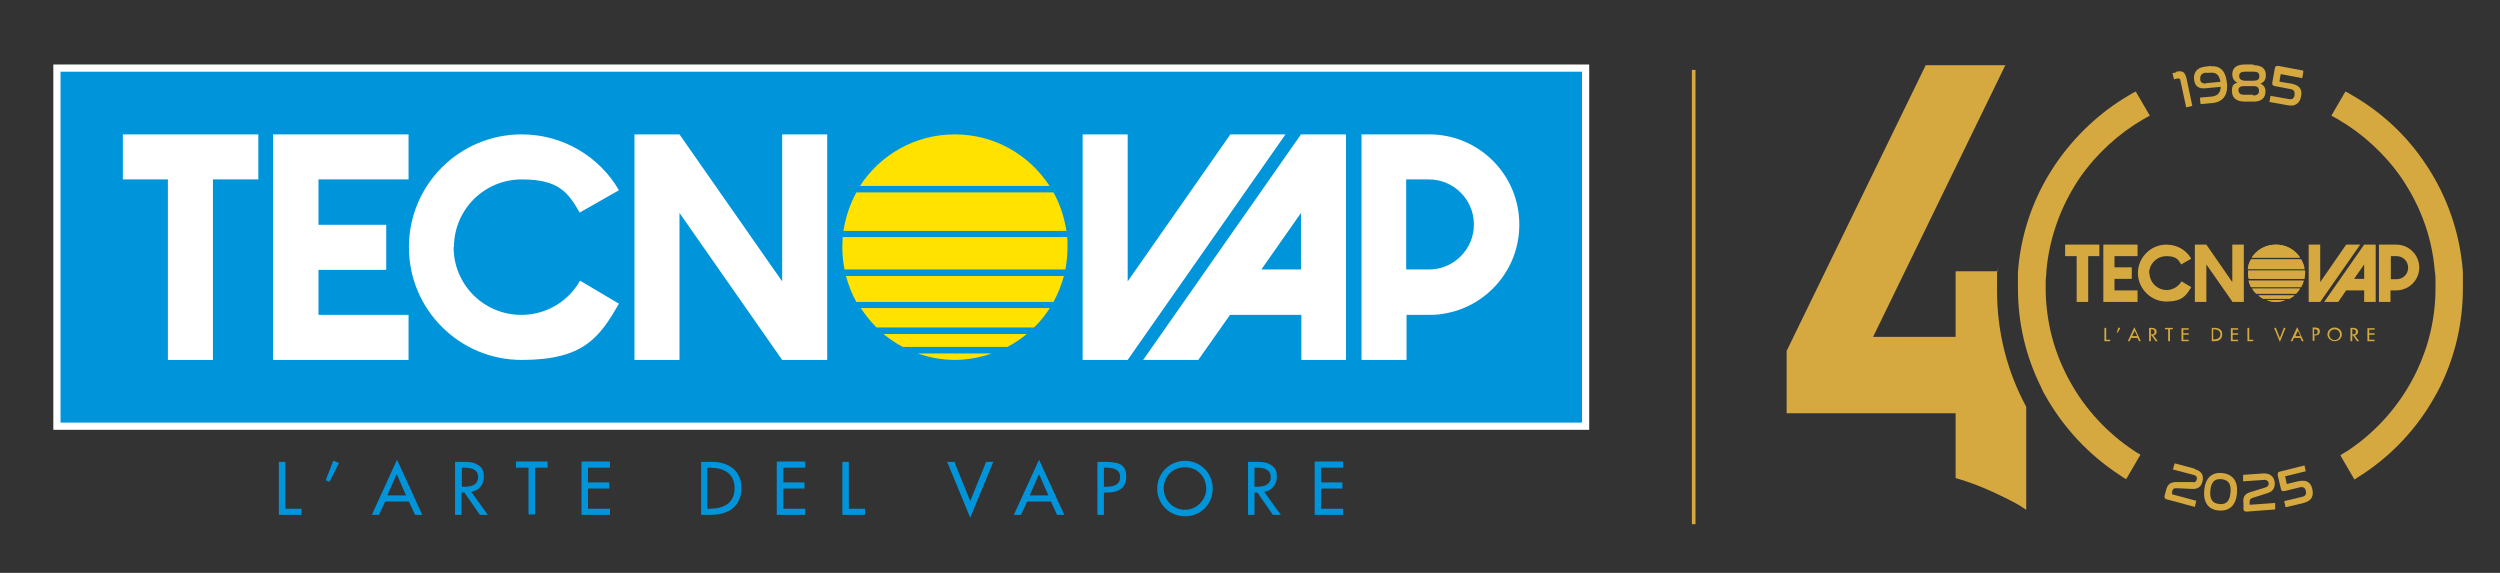 <svg xmlns="http://www.w3.org/2000/svg" id="Livello_1" viewBox="0 0 693.9 159"><rect x="0" y="0" width="693.9" height="159" fill="#333333" stroke="none"/><defs><style>      .st0 {        fill: #ffe200;      }      .st1 {        stroke: #fff;        stroke-miterlimit: 22.9;        stroke-width: 2px;      }      .st1, .st2 {        fill: #0095db;      }      .st3 {        fill: #fff;      }      .st4 {        fill: #d5a940;      }      .st5 {        fill: none;        stroke: #d5a940;        stroke-miterlimit: 10;      }    </style></defs><g><g><path class="st4" d="M629.1,83.3c.8.3,1.7.5,2.6.5s1.8-.2,2.6-.5h-5.3.1ZM626.2,81.5h11.1c.4-.4.8-.9,1.1-1.4h-13.3c.3.5.7,1,1.1,1.4M624.1,77.9c.2.6.4,1.3.7,1.8h13.9c.3-.6.6-1.2.7-1.8h-15.3ZM635.5,82.9c.5-.3,1-.6,1.4-.9h-10.1c.4.3.9.7,1.4.9h7.4-.1ZM638.7,72h-13.9c-.5.8-.8,1.7-.9,2.7h15.7c0-1-.5-1.9-.9-2.7M638.4,71.5c-1.4-2.2-3.9-3.6-6.7-3.6s-5.3,1.4-6.7,3.6h13.4ZM639.6,77.4c0-.5.2-1,.2-1.6v-.7h-15.8v.7c0,.5,0,1.1.2,1.6h15.6-.2Z"></path><path class="st4" d="M579.5,71.1h3.2v-3.2h-9.5v3.2h3.2v12.7h3.2v-12.7h-.1ZM586.9,71.1h6.4v-3.2h-9.5v15.9h9.5v-3.2h-6.4v-3.2h4.8v-3.2h-4.8v-3.2h0ZM596.5,75.9c0-2.6,2.1-4.8,4.8-4.8s3.3.9,4.1,2.3l2.8-1.6c-1.4-2.4-3.9-3.9-6.9-3.9-4.4,0-7.9,3.6-7.9,7.9s3.6,7.9,7.9,7.9,5.5-1.6,6.9-4l-2.7-1.6c-.8,1.4-2.4,2.4-4.1,2.4-2.6,0-4.8-2.1-4.8-4.8M619.6,83.8h3.2v-15.9h-3.2v10.4l-7.2-10.4h-3.2v15.9h3.2v-10.4l7.2,10.3h0ZM644,83.8l11.1-15.9h-3.9l-7.2,10.4v-10.4h-3.2v15.9h3.2ZM656.2,77.4h-2.8l2.8-4v4ZM656.2,83.8h3.2v-15.9h-3.2l-11.1,15.9h3.9l2.2-3.2h5v3.2h0ZM668.4,74.3c0,1.8-1.4,3.2-3.2,3.2h-1.6v-6.4h1.6c1.8,0,3.2,1.4,3.2,3.2M671.5,74.3c0-3.5-2.8-6.4-6.4-6.4h-4.8v15.9h3.2v-3.2h1.6c3.5,0,6.4-2.8,6.4-6.4"></path><path class="st4" d="M657.1,94.7h2v-.4h-1.5v-1.4h1.5v-.4h-1.5v-1h1.5v-.4h-2v3.7h0ZM652.9,91.4h0c.5,0,1,0,1,.7s-.5.7-1,.7h0s0-1.4,0-1.4ZM653.6,93.1c.5,0,.9-.5.9-1s-.2-.7-.5-.9c-.3-.2-.7-.2-1-.2h-.6v3.7h.5v-1.6h.2l1.1,1.6h.6l-1.2-1.6ZM648,94.4c-.8,0-1.5-.7-1.5-1.5s.6-1.5,1.5-1.5,1.5.7,1.5,1.5-.7,1.5-1.5,1.5M648,90.9c-1.1,0-2,.9-2,1.9s.9,1.9,2,1.9,2-.8,2-1.9-.9-1.9-2-1.9M642.3,91.4h0c.5,0,1,0,1,.7s-.5.7-1,.7h0v-1.3h0ZM642.3,93.1h.3c.7,0,1.3-.3,1.3-1.1s-.4-1.1-1.5-1.1h-.5v3.7h.5v-1.6h0ZM638.4,93.3h-1.3l.7-1.5.7,1.5h-.1ZM638.5,93.8l.4.9h.5l-1.8-3.9-1.8,3.9h.5l.4-.9h1.8ZM631.7,91h-.5l1.6,3.9,1.6-3.9h-.5l-1.1,2.8-1.1-2.8ZM624.3,91h-.5v3.7h1.6v-.4h-1.1s0-3.3,0-3.3ZM619.2,94.7h2v-.4h-1.5v-1.4h1.5v-.4h-1.5v-1h1.5v-.4h-2v3.7h0ZM614.3,91.4h.2c.9,0,1.8.4,1.8,1.4s-.8,1.4-1.8,1.4h-.2v-2.9h0ZM613.9,94.7h.8c1.2,0,2.1-.6,2.1-1.9s-.9-1.8-2.1-1.8h-.8v3.7ZM605.5,94.7h2v-.4h-1.5v-1.4h1.5v-.4h-1.5v-1h1.5v-.4h-2v3.7h0ZM602.2,91.4h.9v-.4h-2.2v.4h.9v3.3h.5v-3.3h-.1ZM597,91.4h0c.5,0,1,0,1,.7s-.5.7-1,.7h0s0-1.4,0-1.4ZM597.7,93.1c.5,0,.9-.5.9-1s-.2-.7-.5-.9c-.3-.2-.7-.2-1-.2h-.6v3.7h.5v-1.6h.2l1.1,1.6h.6l-1.2-1.6ZM593.1,93.3h-1.3l.7-1.5.7,1.5h-.1ZM593.3,93.8l.4.9h.5l-1.8-3.9-1.8,3.9h.5l.4-.9h1.8ZM588,90.9l-.5,1.4h.3c0,0,.7-1.2.7-1.2l-.4-.2h0ZM584.6,91h-.5v3.7h1.6v-.4h-1.1s0-3.3,0-3.3Z"></path></g><g><path class="st4" d="M604.1,19.9c1.8-.4,2.4.2,2.8,1.9l1.6,7.6-1.7.4-1.6-7.4c0-.5-.3-.7-.9-.6l-.9.2-.4-1.7,1-.2v-.2Z"></path><path class="st4" d="M613.6,18.4c2.4-.2,4.1,1,4.5,4.5s-1.1,5.4-4,5.7l-3.3.3-.2-1.8,3.3-.3c1.6-.2,2.4-1,2.5-2.7l-4.2.4c-2,.2-3-.6-3.2-2.4s.6-3.3,3-3.6l1.7-.2h0ZM612.2,23.1l4.1-.4c-.3-1.9-1.2-2.7-2.9-2.5h-1.4c-1,.2-1.4.9-1.3,1.8,0,.9.6,1.2,1.6,1.2h0Z"></path><path class="st4" d="M625.6,18.1c2.4,0,3.4,1.2,3.3,2.9,0,1.2-.6,1.9-1.5,2.2.9.4,1.5,1.2,1.4,2.3,0,1.6-1.1,2.8-3.5,2.7h-2.5c-2.4-.1-3.3-1.3-3.3-3s.6-1.9,1.5-2.3c-.9-.4-1.4-1.1-1.4-2.3,0-1.7,1.1-2.7,3.5-2.7h2.4v.2ZM625.4,26.5c1.1,0,1.6-.4,1.6-1.3s-.5-1.3-1.5-1.3h-2.6c-1,0-1.6.3-1.6,1.1s.5,1.3,1.5,1.3h2.6v.2ZM625.5,22.4c1,0,1.6-.3,1.6-1.2s-.4-1.3-1.5-1.3h-2.5c-1.1,0-1.6.4-1.6,1.2s.5,1.2,1.5,1.3h2.5Z"></path><path class="st4" d="M639.3,20l-.3,1.7-5.8-1.1c0,0-.2,0-.2.1l-.3,1.8c0,.1,0,.2.2.2l3,.5c2.7.5,3.1,1.9,2.8,3.5-.3,1.8-1.5,3-3.8,2.5l-5-.9.3-1.7,5.1.9c1,.2,1.5-.3,1.6-1.2,0-.8,0-1.4-1.3-1.6l-4.2-.8c-.6-.1-.8-.4-.7-1l.7-3.9c0-.5.4-.8,1-.7l6.9,1.3v.4Z"></path></g><g><path class="st4" d="M609.1,130.2c1.9.5,2.7,1.7,2.2,3.5-.4,1.5-1.3,2.1-3,2l-4.3-.2c-.7,0-1,.3-1.1.9v.5c-.2.2,0,.2,0,.3l6.7,1.8-.4,1.7-7.8-2.1c-.5-.1-.7-.5-.6-1l.4-1.5c.4-1.6,1.1-2.3,2.9-2.3h4.4c.7.2,1-.1,1.2-.6.2-.7,0-1.2-.9-1.4l-5.7-1.5.5-1.7,5.6,1.5h-.1Z"></path><path class="st4" d="M620.9,136.9c-.3,3.4-2.1,5-5,4.8s-4.4-2.2-4.1-5.6c.3-3.4,2.1-5.1,5-4.8s4.4,2.2,4.1,5.6ZM613.5,136.2c-.2,2.3.5,3.5,2.5,3.7s2.9-.9,3.1-3.2c.2-2.3-.5-3.5-2.5-3.7s-2.9.9-3.1,3.2Z"></path><path class="st4" d="M628.1,131.4c1.9-.1,3.1.8,3.3,2.6,0,1.5-.5,2.4-2.1,2.9l-4.1,1.3c-.7.2-.8.6-.8,1.2v.5c0,.2,0,.2.2.2l6.9-.5v1.8c0,0-7.9.6-7.9.6-.6,0-.9-.2-.9-.8v-1.5c-.2-1.6.2-2.6,1.9-3.1l4.2-1.3c.7-.2.9-.6.9-1.1s-.5-1.1-1.3-1l-5.8.4v-1.8c0,0,5.7-.4,5.7-.4h-.2Z"></path><path class="st4" d="M639.6,129.1l.4,1.7-5.7,1.4c0,0-.2,0,0,.2l.4,1.8c0,.1,0,.2.2.1l2.9-.7c2.7-.6,3.6.5,4,2.1.4,1.8,0,3.3-2.4,3.9l-5,1.2-.4-1.7,5-1.2c1-.2,1.2-.9,1-1.7s-.7-1.2-1.8-.9l-4.1,1c-.6.1-.9,0-1-.6l-.9-3.8c0-.5,0-.9.6-1l6.8-1.7h0Z"></path></g><path class="st4" d="M590.1,133c-.6-.4-1.2-.7-1.7-1.1-8.6-5.6-15.7-13.2-20.7-22.1-.5-.8-.9-1.7-1.3-2.6-4.2-8.5-6.3-17.7-6.3-27.2s0-1.1,0-1.6c0-1,0-2,0-2.9.7-9.6,3.7-19.1,8.8-27.4.5-.8,1-1.6,1.6-2.5,5.3-7.8,12.4-14.5,20.5-19.2.6-.4,1.2-.7,1.8-1l3.9,6.7c-.6.3-1.2.7-1.8,1-6.9,4-13,9.6-17.6,16.2-.5.8-1.1,1.6-1.6,2.5-4.3,7.1-7,15.2-7.7,23.4,0,1.1-.2,2.1-.2,3v1.7c0,8.1,1.8,16,5.3,23.2.4.9.9,1.8,1.4,2.7,4.2,7.7,10.4,14.4,17.8,19.3.6.4,1.2.8,1.8,1.1l-3.9,6.7h-.2Z"></path><path class="st4" d="M649.7,126.3c.6-.4,1.2-.8,1.8-1.1,7.4-4.9,13.5-11.5,17.8-19.3.4-.8.9-1.6,1.4-2.7,3.5-7.3,5.3-15.1,5.3-23.3s0-1.1,0-1.7c0-.9,0-1.9-.2-3-.7-8.4-3.3-16.2-7.7-23.4-.5-.9-1.1-1.7-1.6-2.5-4.6-6.6-10.7-12.2-17.6-16.2-.6-.3-1.2-.7-1.8-1l3.9-6.7c.6.3,1.2.6,1.8,1,8.2,4.7,15.3,11.3,20.5,19.2.6.8,1.1,1.7,1.6,2.5,5,8.3,8,17.7,8.7,27.4,0,1,0,1.9,0,2.9v1.6c0,9.6-2.1,18.7-6.3,27.3-.4.8-.8,1.6-1.4,2.6-4.9,8.9-12.1,16.6-20.7,22.1-.6.4-1.2.7-1.7,1.1l-3.9-6.7h0Z"></path><path class="st4" d="M629.1,83.3c.8.3,1.7.5,2.6.5s1.8-.2,2.6-.5h-5.3.1ZM626.2,81.5h11.1c.4-.4.8-.9,1.1-1.4h-13.3c.3.5.7,1,1.1,1.4M624.1,77.9c.2.6.4,1.3.7,1.8h13.9c.3-.6.6-1.2.7-1.8h-15.3ZM635.5,82.9c.5-.3,1-.6,1.4-.9h-10.1c.4.3.9.7,1.4.9h7.4-.1ZM638.7,72h-13.9c-.5.8-.8,1.7-.9,2.7h15.7c0-1-.5-1.9-.9-2.7M638.4,71.5c-1.4-2.2-3.9-3.6-6.7-3.6s-5.3,1.4-6.7,3.6h13.4ZM639.6,77.4c0-.5.2-1,.2-1.6v-.7h-15.8v.7c0,.5,0,1.1.2,1.6h15.6-.2Z"></path><path class="st4" d="M535.2,114.7h7.6v18c4.3,1.2,9,3.1,13.8,5.5s4,2.2,5.8,3.3v-28.6c-5.2-9.6-8.1-20.5-8.1-32.2s0-3.6.2-5.4h-11.7v18.2h-22.9l36.7-75.4h-22.1l-38.6,79.3v17.3h39.3Z"></path></g><line class="st5" x1="470.1" y1="19.4" x2="470.1" y2="145.5"></line><g><rect class="st1" x="15.8" y="18.9" width="424.3" height="99.4"></rect><g><path class="st0" d="M254.7,98.1c3.2,1.1,6.7,1.8,10.3,1.8s7.1-.7,10.3-1.8h-20.7.1ZM243.2,90.9h43.8c1.7-1.6,3.1-3.4,4.4-5.4h-52.5c1.3,1.9,2.7,3.7,4.4,5.4M234.8,76.6c.7,2.5,1.6,4.9,2.9,7.2h54.7c1.2-2.2,2.2-4.6,2.9-7.2h-60.5ZM279.6,96.3c1.9-1,3.7-2.2,5.4-3.6h-39.8c1.7,1.4,3.5,2.6,5.4,3.6h29ZM292.4,53.4h-54.7c-1.8,3.3-3,6.9-3.6,10.7h61.9c-.6-3.8-1.8-7.5-3.6-10.7M291.3,51.6c-5.6-8.6-15.2-14.3-26.3-14.3s-20.7,5.7-26.3,14.3h52.6ZM295.7,74.8c.4-2,.6-4.1.6-6.3s0-1.8-.1-2.7h-62.3c0,.9-.1,1.8-.1,2.7,0,2.1.2,4.2.6,6.3h61.3Z"></path><path class="st3" d="M59.2,49.8h12.5v-12.5h-37.6v12.5h12.5v50.1h12.5v-50.1h.1ZM88.4,49.8h25v-12.5h-37.6v62.6h37.6v-12.5h-25v-12.5h18.8v-12.5h-18.8v-12.5h0ZM126,68.6c0-10.4,8.4-18.8,18.8-18.8s12.9,3.7,16.1,9.2l10.9-6.2c-5.4-9.3-15.5-15.5-27-15.5-17.3,0-31.3,14-31.3,31.3s14,31.3,31.3,31.3,21.6-6.3,27-15.6l-10.8-6.4c-3.2,5.7-9.3,9.5-16.3,9.5-10.4,0-18.8-8.4-18.8-18.8M217.1,99.9h12.5v-62.6h-12.5v40.8l-28.5-40.8h-12.5v62.6h12.5v-40.8l28.5,40.8h0ZM313,99.9l43.8-62.6h-15.3l-28.5,40.8v-40.8h-12.5v62.6h12.5ZM361.1,74.8h-11l11-15.7v15.7ZM361.1,99.9h12.5v-62.6h-12.5l-43.8,62.6h15.3l8.8-12.5h19.8v12.5h0ZM409.1,62.3c0,6.9-5.6,12.5-12.5,12.5h-6.3v-25h6.3c6.9,0,12.5,5.6,12.5,12.5M421.7,62.3c0-13.8-11.2-25-25-25h-18.8v62.6h12.5v-12.5h6.3c13.8,0,25-11.2,25-25"></path><path class="st2" d="M364.9,142.9h7.9v-1.7h-6.1v-5.6h5.9v-1.7h-5.9v-4.1h6.1v-1.7h-7.9v14.7h0ZM348.2,129.8h.5c1.8,0,4,.3,4,2.6s-2,2.7-3.9,2.7h-.6v-5.3ZM350.9,136.5c2.1-.3,3.5-2,3.5-4.1s-.7-2.8-1.9-3.5c-1.2-.7-2.6-.7-3.9-.7h-2.2v14.7h1.8v-6.2h.8l4.3,6.2h2.2l-4.6-6.4h0ZM328.9,141.5c-3.2,0-5.9-2.6-5.9-5.9s2.4-5.9,5.9-5.9,5.9,2.7,5.9,5.9-2.7,5.9-5.9,5.9M328.9,127.9c-4.2,0-7.7,3.4-7.7,7.7s3.4,7.7,7.7,7.7,7.7-3.3,7.7-7.7-3.5-7.7-7.7-7.7M306.4,129.8h.5c1.8,0,4,.3,4,2.6s-2,2.7-3.9,2.7h-.6v-5.3ZM306.4,136.7h1.1c2.8,0,5.1-1.2,5.1-4.3s-1.4-4.2-5.9-4.2h-2.1v14.7h1.8v-6.2ZM291,137.5h-5.2l2.6-5.9,2.6,5.9ZM291.7,139.2l1.7,3.7h2l-7-15.3-7,15.3h2l1.7-3.7h6.7-.1ZM264.9,128.2h-2l6.4,15.5,6.4-15.5h-2l-4.4,10.9-4.4-10.9ZM235.6,128.2h-1.8v14.7h6.3v-1.7h-4.5v-13ZM215.6,142.9h7.9v-1.7h-6.1v-5.6h5.9v-1.7h-5.9v-4.1h6.1v-1.7h-7.9v14.7h0ZM196.3,129.8h.6c3.7,0,7,1.4,7,5.7s-3.2,5.7-7,5.7h-.6v-11.3h0ZM194.5,142.9h3c4.6,0,8.3-2.4,8.3-7.4s-3.7-7.3-8.2-7.3h-3v14.7h-.1ZM161.4,142.9h7.9v-1.7h-6.1v-5.6h5.9v-1.7h-5.9v-4.1h6.1v-1.7h-7.9v14.7h0ZM148.5,129.8h3.5v-1.7h-8.8v1.7h3.5v13h1.8v-13ZM128.2,129.8h.5c1.8,0,4,.3,4,2.6s-2,2.7-3.9,2.7h-.6v-5.3ZM130.8,136.5c2.1-.3,3.5-2,3.5-4.1s-.7-2.8-1.9-3.5-2.6-.7-3.9-.7h-2.2v14.7h1.8v-6.2h.8l4.3,6.2h2.2l-4.6-6.4h0ZM112.7,137.5h-5.2l2.6-5.9,2.6,5.9ZM113.5,139.2l1.7,3.7h2l-7-15.3-7,15.3h2l1.7-3.7h6.7,0ZM92.5,127.9l-2.1,5.4,1.1.4,2.6-5.2-1.5-.6h0ZM79.2,128.2h-1.8v14.7h6.3v-1.7h-4.5v-13Z"></path></g></g></svg>